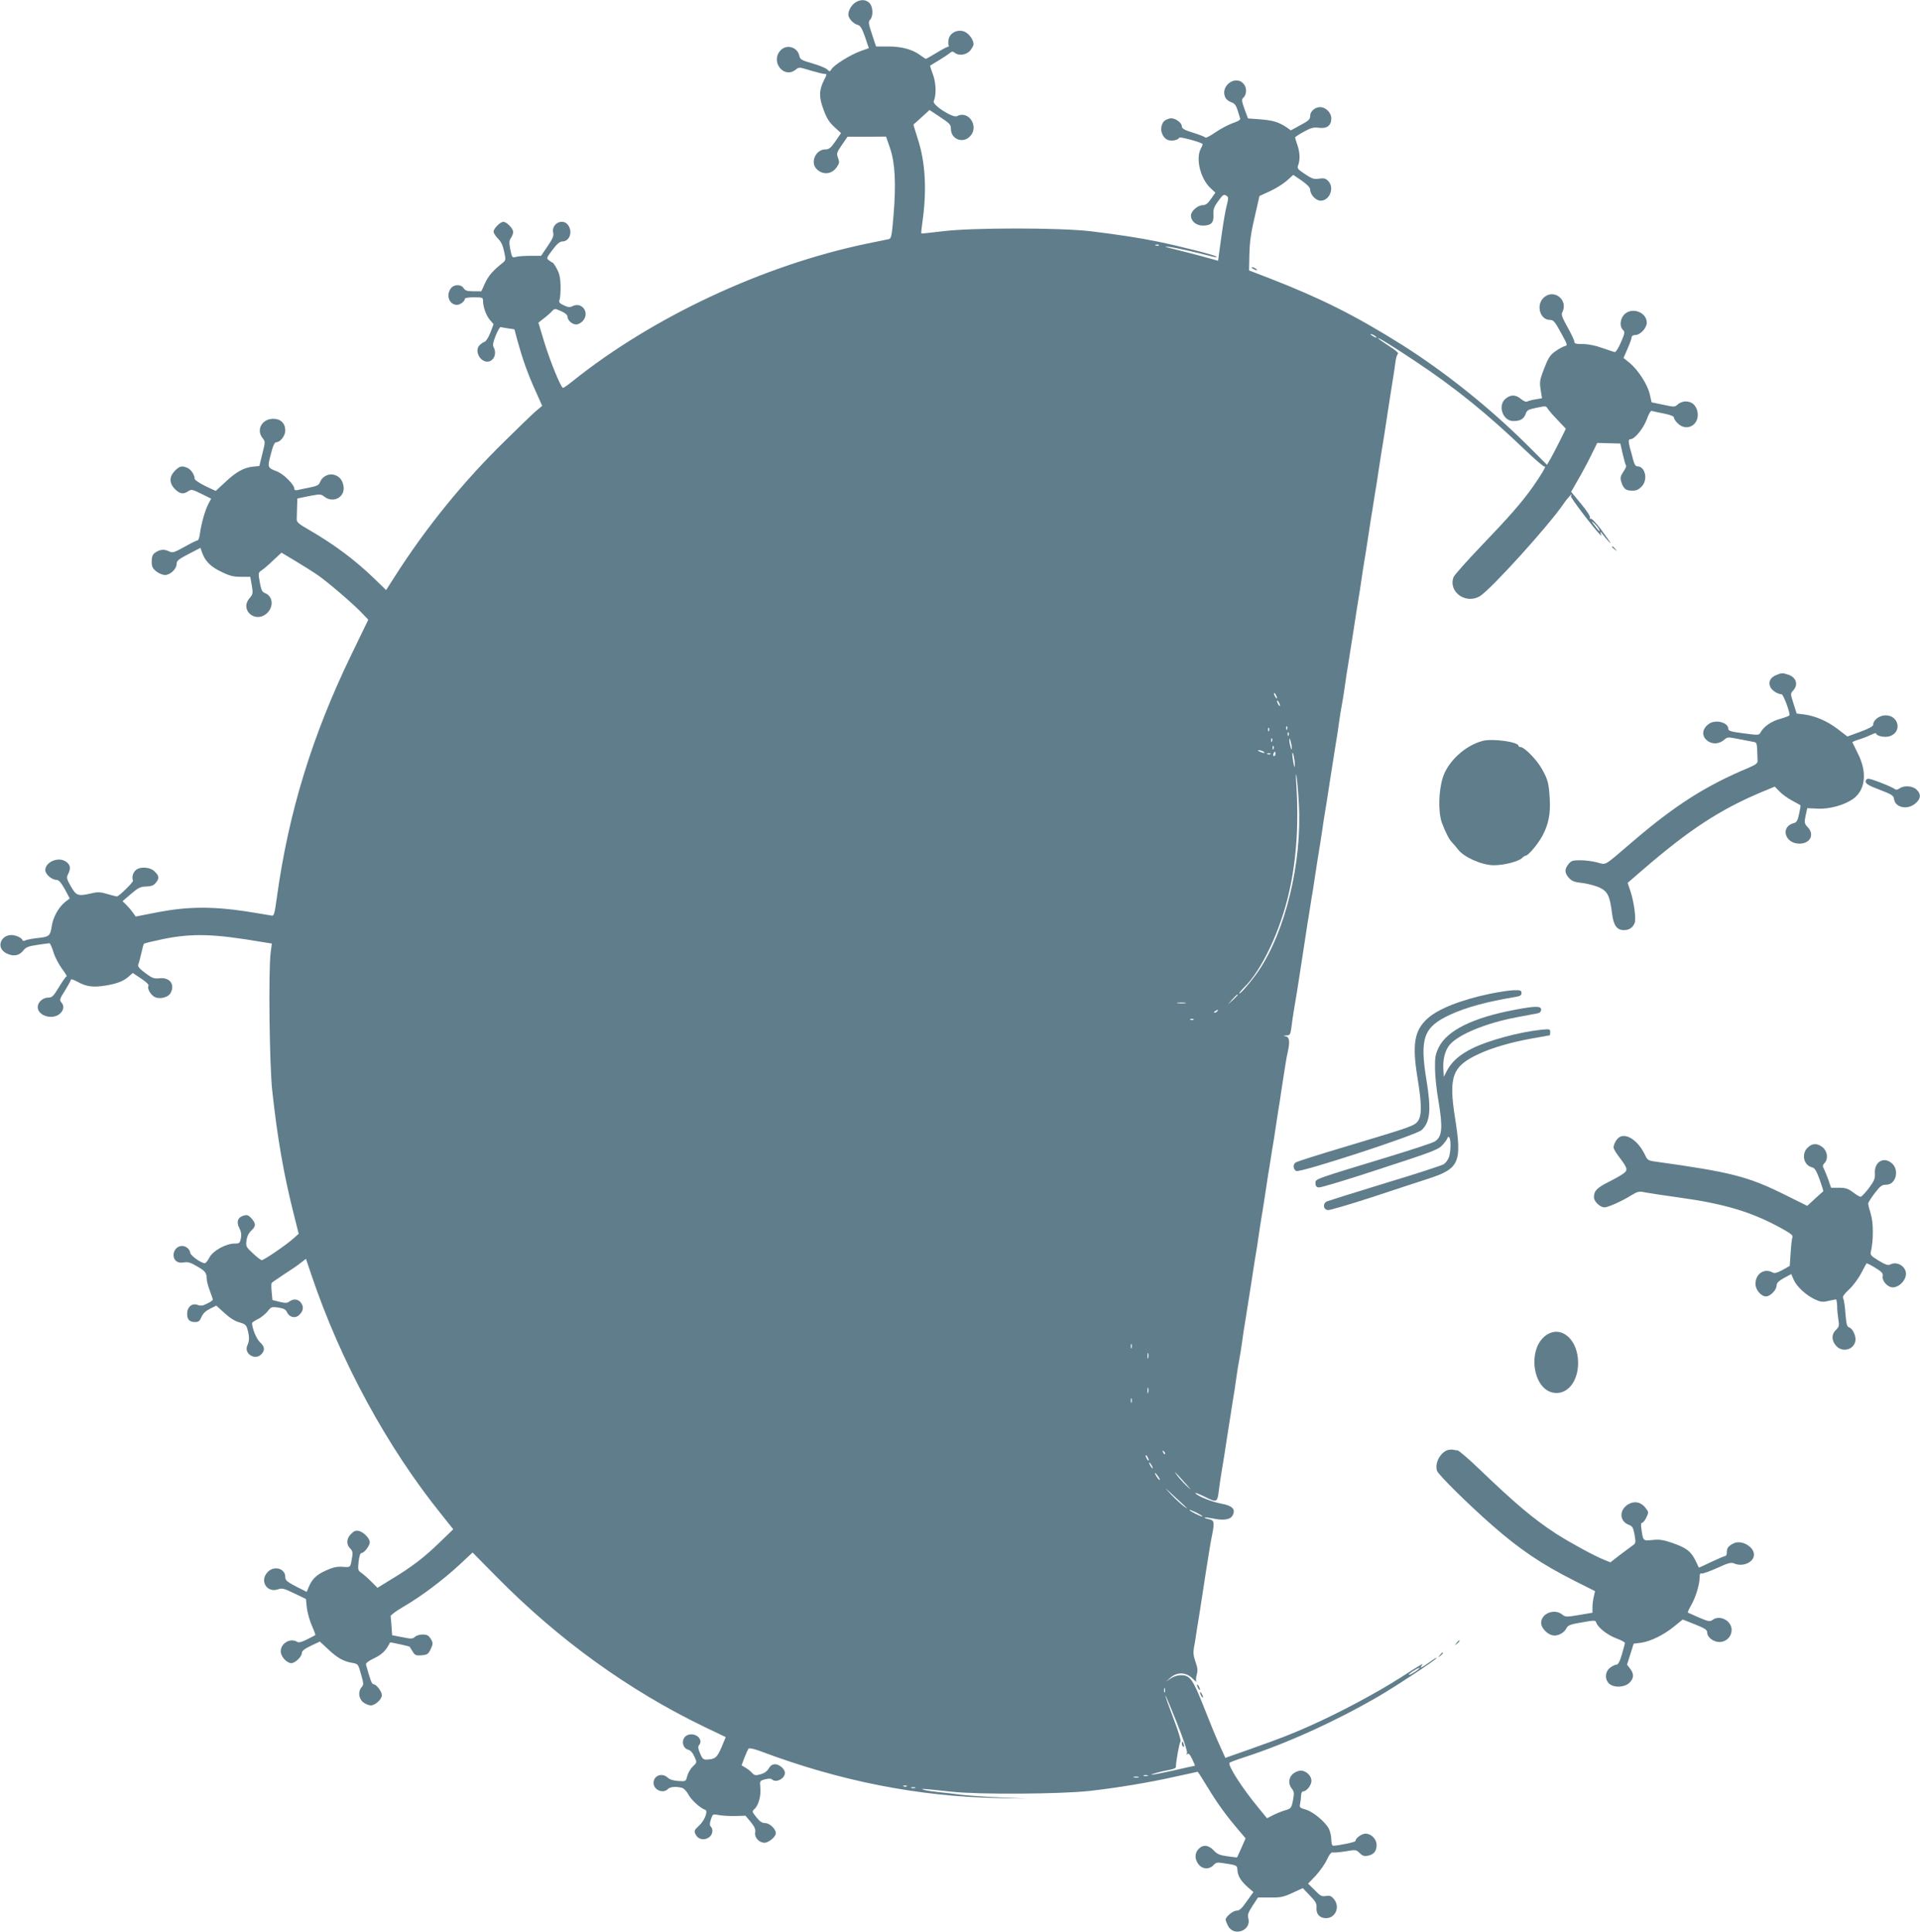 <?xml version="1.0" standalone="no"?>
<!DOCTYPE svg PUBLIC "-//W3C//DTD SVG 20010904//EN"
 "http://www.w3.org/TR/2001/REC-SVG-20010904/DTD/svg10.dtd">
<svg version="1.0" xmlns="http://www.w3.org/2000/svg"
 width="1272pt" height="1280pt" viewBox="0 0 1272 1280"
 preserveAspectRatio="xMidYMid meet">
<g transform="translate(0,1280) scale(0.1,-0.1)"
fill="#607d8b" stroke="none">
<path d="M5671 12786 c-27 -15 -50 -52 -51 -82 0 -25 33 -62 63 -69 17 -5 28
-23 48 -80 l25 -74 -56 -20 c-66 -24 -174 -91 -191 -119 -11 -18 -13 -18 -29
-2 -9 9 -53 27 -98 40 -73 21 -82 26 -87 52 -13 57 -84 77 -124 34 -69 -74 22
-190 100 -128 22 18 24 18 98 -5 42 -12 84 -23 94 -23 16 0 16 -3 -3 -39 -34
-69 -36 -111 -5 -195 21 -59 38 -85 72 -117 l45 -41 -37 -54 c-31 -45 -43 -54
-67 -54 -64 0 -102 -86 -58 -130 42 -42 103 -36 136 16 15 22 16 31 6 58 -11
29 -9 35 25 85 l38 55 127 0 128 1 26 -75 c34 -99 41 -235 24 -442 -12 -147
-15 -159 -34 -163 -12 -2 -77 -16 -146 -30 -684 -143 -1417 -486 -1948 -912
-30 -24 -57 -43 -62 -43 -14 0 -87 180 -126 309 l-37 123 34 27 c19 14 43 35
54 47 20 21 20 21 63 2 27 -12 42 -25 42 -37 0 -24 31 -51 58 -51 12 0 30 10
42 22 51 55 -5 133 -70 98 -14 -7 -29 -6 -55 7 -29 14 -34 20 -28 37 5 12 7
53 7 93 -2 54 -8 82 -25 112 -12 23 -25 41 -28 41 -3 0 -14 7 -24 15 -18 13
-17 16 23 69 29 39 49 56 65 56 48 0 71 63 39 108 -35 50 -114 9 -99 -51 5
-19 -4 -40 -37 -88 l-43 -64 -70 0 c-38 0 -82 -3 -96 -7 -25 -7 -27 -6 -38 48
-9 46 -8 60 4 77 8 12 15 30 15 40 0 22 -43 67 -65 67 -21 0 -65 -44 -65 -65
0 -9 13 -30 29 -46 21 -20 33 -47 41 -86 12 -55 11 -58 -11 -76 -62 -48 -94
-86 -116 -134 l-24 -53 -52 0 c-41 0 -55 4 -65 20 -17 28 -66 27 -86 -2 -33
-46 -9 -108 42 -108 21 0 52 24 52 41 0 5 27 9 60 9 56 0 60 -2 60 -22 0 -41
20 -97 45 -127 l25 -29 -21 -56 c-12 -30 -29 -58 -39 -61 -10 -3 -25 -14 -35
-25 -24 -26 -10 -79 27 -99 51 -29 99 32 68 89 -7 13 -3 34 14 76 13 33 28 58
33 57 4 -2 27 -5 50 -9 l41 -6 21 -78 c32 -116 66 -213 117 -326 l46 -103 -44
-37 c-24 -21 -114 -108 -201 -194 -280 -273 -528 -580 -736 -907 l-53 -83 -76
74 c-129 125 -267 228 -436 326 -64 36 -81 51 -80 68 0 12 1 48 2 81 l2 58 77
16 c74 14 79 14 102 -4 59 -46 139 -3 127 70 -7 42 -30 68 -67 76 -36 8 -76
-15 -89 -50 -7 -19 -21 -26 -67 -35 -32 -6 -68 -14 -81 -17 -15 -3 -22 -1 -22
9 0 26 -69 95 -112 113 -67 26 -67 26 -44 115 15 58 25 80 37 80 26 0 59 43
59 77 0 48 -30 78 -80 78 -74 0 -114 -72 -71 -127 19 -24 19 -25 -1 -105 l-20
-81 -42 -4 c-62 -7 -112 -35 -183 -102 l-64 -59 -70 33 c-38 19 -69 40 -69 46
0 26 -23 62 -47 73 -37 17 -52 14 -84 -18 -39 -40 -39 -82 0 -122 33 -32 56
-36 88 -14 20 14 27 13 87 -17 l65 -32 -19 -36 c-22 -43 -46 -128 -55 -192 -3
-27 -10 -48 -15 -48 -6 0 -45 -19 -87 -43 -73 -40 -80 -42 -106 -29 -31 15
-61 11 -92 -12 -14 -10 -20 -26 -20 -56 0 -35 6 -46 30 -66 17 -13 43 -24 58
-24 35 0 77 40 77 73 0 21 13 32 79 66 l79 41 11 -32 c20 -56 57 -94 128 -127
54 -27 80 -33 130 -33 l61 0 10 -56 c9 -53 8 -59 -15 -86 -68 -80 43 -171 118
-97 44 44 36 111 -15 131 -19 7 -26 20 -35 72 -11 60 -10 64 11 78 13 8 48 38
78 67 l55 51 95 -57 c52 -31 115 -71 140 -88 66 -45 227 -183 288 -245 l52
-54 -109 -225 c-261 -537 -419 -1049 -497 -1617 -16 -116 -19 -123 -38 -118
-12 2 -88 15 -171 28 -219 33 -386 31 -578 -6 l-148 -29 -17 24 c-9 13 -28 36
-43 51 l-27 27 56 48 c48 41 63 48 101 49 33 1 49 7 63 24 24 30 23 46 -7 75
-31 32 -103 35 -129 6 -17 -18 -23 -45 -15 -66 4 -10 -94 -105 -107 -105 -3 0
-31 7 -62 16 -46 14 -65 15 -105 5 -91 -21 -101 -17 -137 45 -30 53 -31 58
-17 86 19 39 11 65 -25 84 -51 26 -128 -11 -128 -62 0 -26 43 -64 74 -64 15 0
30 -17 55 -61 l33 -62 -31 -24 c-41 -33 -78 -98 -87 -153 -11 -72 -16 -77 -91
-85 -37 -4 -75 -11 -85 -16 -11 -6 -18 -4 -21 5 -3 8 -21 19 -40 25 -92 31
-148 -78 -60 -118 43 -20 80 -13 105 18 19 25 34 31 95 40 39 6 76 11 81 11 4
0 16 -26 26 -58 9 -32 35 -81 56 -110 22 -29 36 -52 31 -52 -5 0 -27 -32 -50
-70 -37 -61 -45 -70 -71 -70 -36 0 -70 -31 -70 -63 0 -56 93 -86 143 -47 30
24 35 55 13 79 -13 14 -10 24 25 78 21 34 39 67 39 72 0 5 19 -1 43 -14 59
-33 104 -39 189 -25 78 13 119 30 155 63 l23 20 55 -37 c31 -20 53 -41 49 -47
-12 -19 17 -67 47 -78 35 -12 85 2 99 29 31 57 -5 105 -72 98 -38 -4 -49 0
-96 35 -39 29 -51 44 -46 56 4 9 13 42 20 74 7 33 15 61 18 64 3 3 61 17 128
31 194 39 334 35 656 -20 l63 -10 -8 -62 c-15 -117 -8 -748 11 -916 34 -311
75 -548 141 -810 l34 -135 -37 -33 c-46 -41 -193 -142 -208 -142 -5 0 -32 20
-58 45 -46 42 -48 47 -43 85 3 26 15 50 31 65 32 30 33 46 3 81 -19 21 -29 26
-50 20 -41 -10 -53 -42 -32 -82 12 -23 16 -43 11 -68 -6 -33 -10 -36 -44 -36
-57 -1 -142 -48 -165 -93 -10 -20 -24 -37 -30 -37 -25 0 -97 52 -97 70 0 11
-11 27 -24 35 -38 25 -86 -4 -86 -52 0 -35 28 -56 67 -48 27 5 45 0 87 -25 56
-31 66 -45 66 -86 0 -13 9 -47 20 -76 11 -29 20 -56 20 -60 0 -4 -17 -16 -38
-26 -29 -15 -43 -16 -64 -8 -36 13 -68 -14 -68 -59 0 -39 16 -55 53 -55 22 0
31 7 42 34 10 23 28 40 56 54 l42 21 55 -50 c35 -32 70 -54 98 -61 38 -11 46
-17 54 -48 13 -46 13 -73 -1 -104 -26 -56 53 -104 94 -58 24 27 21 49 -12 80
-23 22 -51 91 -51 126 0 3 18 15 39 26 22 10 50 34 64 51 23 30 27 31 71 25
37 -6 50 -13 58 -32 15 -32 53 -42 78 -19 29 26 34 53 16 80 -18 28 -51 32
-79 11 -14 -11 -27 -11 -65 -2 l-47 12 -5 53 c-3 28 -3 55 0 60 3 4 39 29 80
56 41 26 91 60 111 76 l36 28 38 -112 c193 -571 500 -1135 859 -1581 l79 -99
-89 -86 c-103 -100 -186 -164 -319 -244 l-94 -58 -38 38 c-21 22 -51 48 -66
59 -26 18 -27 22 -21 77 4 36 11 57 20 57 17 0 54 48 54 71 0 25 -40 67 -72
75 -21 4 -33 0 -52 -20 -31 -30 -33 -69 -6 -96 15 -15 18 -28 14 -52 -13 -78
-9 -73 -63 -70 -38 3 -64 -3 -111 -24 -63 -28 -92 -56 -115 -111 l-13 -31 -71
36 c-61 32 -71 41 -71 64 0 55 -73 76 -115 33 -58 -57 -8 -142 67 -116 27 10
40 6 108 -27 l77 -37 6 -59 c4 -32 19 -85 33 -117 15 -33 25 -61 23 -63 -2 -2
-27 -15 -55 -29 -34 -17 -55 -23 -65 -16 -45 28 -109 -9 -109 -63 0 -34 40
-78 70 -78 26 0 70 43 70 68 0 13 18 27 60 47 l59 28 54 -50 c61 -58 102 -81
159 -91 41 -7 41 -8 60 -76 18 -62 18 -69 4 -85 -25 -28 -20 -76 10 -100 15
-12 38 -21 51 -21 29 0 73 41 73 68 0 24 -37 72 -55 72 -12 0 -22 28 -50 130
-3 10 15 24 55 43 52 25 79 52 104 104 2 3 127 -25 130 -28 1 -2 10 -17 20
-32 15 -25 22 -28 59 -25 37 3 44 7 60 40 15 31 16 41 6 60 -7 13 -17 26 -23
30 -19 13 -69 9 -87 -8 -15 -14 -25 -14 -84 -2 l-67 13 -4 57 c-2 31 -5 62 -6
69 -2 6 37 35 87 64 116 68 258 174 368 276 l88 82 162 -164 c409 -415 874
-750 1373 -991 l142 -68 -28 -68 c-30 -69 -42 -79 -100 -81 -20 -1 -28 7 -42
41 -13 30 -15 45 -7 54 31 37 -20 85 -71 69 -49 -15 -47 -88 3 -100 13 -4 28
-21 38 -45 17 -38 17 -38 -11 -65 -16 -15 -32 -44 -37 -63 -9 -36 -9 -36 -58
-33 -32 2 -57 9 -71 22 -38 35 -94 15 -94 -35 0 -46 62 -73 94 -41 15 16 54
19 94 9 13 -4 31 -23 43 -45 17 -34 79 -91 111 -101 21 -7 -4 -71 -40 -104
-32 -30 -35 -35 -24 -58 15 -33 55 -43 87 -22 26 17 33 54 14 73 -8 8 -8 21 1
48 12 36 12 36 54 28 22 -4 71 -7 108 -6 l67 2 35 -42 c26 -32 33 -49 29 -69
-6 -33 26 -68 62 -68 28 0 75 40 75 63 0 28 -41 67 -70 67 -21 0 -36 10 -59
39 -30 38 -30 38 -11 56 26 24 43 89 37 142 -4 42 -4 43 31 53 24 6 40 6 46 0
26 -26 86 4 86 43 0 25 -37 57 -65 57 -18 0 -31 -9 -42 -28 -11 -19 -30 -32
-55 -39 -32 -9 -40 -7 -55 9 -10 11 -29 27 -44 35 l-26 16 19 51 c11 28 23 55
28 60 5 5 40 -3 82 -19 521 -196 1041 -299 1568 -309 l195 -4 -180 8 c-99 4
-216 13 -260 18 -44 6 -110 14 -147 17 -37 4 -80 10 -95 15 -32 10 -23 10 182
-12 181 -20 721 -16 913 5 186 21 391 55 574 96 76 17 140 31 142 31 3 0 32
-46 66 -102 65 -107 121 -185 203 -281 l49 -58 -27 -62 c-15 -34 -28 -63 -29
-64 -1 -1 -30 2 -64 7 -51 7 -68 14 -91 39 -35 37 -72 40 -101 9 -26 -28 -26
-68 1 -102 25 -32 70 -35 98 -5 16 18 26 20 63 14 94 -14 94 -14 96 -48 3 -39
24 -72 70 -113 l36 -31 -44 -61 c-32 -47 -49 -62 -67 -62 -24 0 -73 -40 -73
-60 0 -6 7 -24 15 -40 39 -76 158 -32 135 50 -6 22 -1 37 28 82 l36 55 80 0
c70 -1 90 3 149 31 l68 31 47 -49 c39 -40 46 -54 44 -80 -4 -42 21 -70 63 -70
62 0 94 73 54 124 -18 23 -28 27 -54 23 -28 -5 -38 0 -75 39 l-44 43 51 53
c27 30 61 77 74 106 16 35 29 50 39 48 8 -3 46 1 85 7 67 12 70 11 93 -12 18
-18 30 -22 55 -17 39 8 57 30 57 71 0 39 -35 75 -73 75 -26 0 -67 -30 -67 -49
0 -7 -115 -31 -149 -31 -6 0 -11 18 -11 40 0 21 -7 54 -16 72 -23 46 -106 115
-155 128 -39 11 -41 13 -35 42 3 17 6 41 6 54 0 13 6 24 13 24 25 0 59 46 55
75 -4 38 -48 70 -82 61 -60 -15 -83 -71 -48 -117 16 -21 17 -31 8 -78 -10 -51
-13 -55 -51 -66 -22 -6 -58 -21 -80 -32 l-41 -21 -54 66 c-111 134 -209 287
-194 302 5 4 47 20 94 35 286 93 603 237 890 403 120 70 377 239 387 255 4 7
-16 -5 -45 -26 -56 -40 -72 -47 -51 -20 14 16 -6 5 -141 -82 -159 -102 -405
-233 -602 -321 -129 -57 -193 -82 -396 -154 l-164 -58 -37 82 c-21 44 -68 159
-105 254 -74 187 -92 212 -153 212 -19 0 -49 -9 -66 -21 l-32 -21 30 26 c45
39 103 36 146 -6 18 -18 30 -27 25 -21 -4 7 -3 29 3 48 7 27 5 46 -9 84 -13
38 -16 60 -10 93 5 24 13 77 19 118 7 41 16 100 21 130 5 30 14 89 20 130 6
41 15 100 20 130 5 30 14 87 20 125 6 39 15 92 21 118 16 82 13 94 -23 101
-17 3 -29 8 -27 10 2 3 25 0 51 -5 73 -16 120 -9 135 21 20 40 -3 63 -73 76
-65 12 -157 49 -174 69 -6 8 21 -3 60 -22 82 -41 85 -40 95 42 3 27 11 77 16
110 20 119 28 171 39 245 11 72 19 122 39 248 6 31 15 93 21 137 6 44 15 100
20 125 5 25 14 81 20 125 6 44 15 106 21 138 20 125 28 175 39 247 6 41 15
100 20 130 5 30 14 85 20 122 5 38 15 98 20 135 6 38 15 93 20 123 5 30 14 89
20 130 6 41 15 101 21 133 5 31 13 83 18 115 6 31 15 91 21 132 6 41 15 100
20 130 5 30 14 85 19 123 28 181 33 215 42 254 16 72 12 101 -13 106 -20 4
-20 4 4 6 24 1 27 6 33 49 3 26 10 73 15 105 19 112 29 173 40 247 6 41 15
100 20 130 5 30 14 89 20 130 6 41 15 101 21 133 5 31 13 83 18 115 6 31 15
91 21 132 6 41 15 100 20 130 5 30 14 85 20 123 5 37 15 97 20 135 6 37 15 92
20 122 5 30 14 89 20 130 11 72 19 122 39 248 6 31 15 93 21 137 6 44 15 100
20 125 5 25 14 81 20 125 6 44 15 106 21 138 20 125 28 175 39 247 6 41 15
100 20 130 5 30 14 85 20 123 5 37 15 97 20 135 6 37 15 92 20 122 5 30 14 89
20 130 6 41 15 101 21 133 5 31 13 83 18 115 6 31 15 91 21 132 6 41 15 100
20 130 5 30 14 85 20 123 22 147 46 298 60 387 5 30 12 76 15 102 3 26 11 50
17 54 6 4 -20 26 -58 50 -37 24 -70 47 -73 51 -16 18 101 -54 249 -153 263
-175 477 -349 720 -582 69 -66 129 -118 134 -114 14 8 -27 -61 -81 -137 -75
-105 -155 -196 -339 -388 -95 -99 -178 -193 -184 -207 -37 -98 82 -183 175
-126 74 46 458 470 554 612 26 39 68 83 48 51 -5 -8 143 -203 200 -263 2 -2 1
4 -2 15 -5 15 -1 13 14 -7 73 -91 64 -69 -13 35 -33 43 -62 74 -68 70 -7 -3
-8 -1 -4 6 4 7 -19 44 -59 92 l-66 80 44 77 c25 42 64 115 87 162 l42 85 77
-2 76 -2 16 -71 c9 -39 19 -73 22 -76 3 -3 -5 -21 -18 -40 -19 -29 -22 -40
-14 -66 11 -38 27 -56 54 -58 41 -4 56 1 80 25 45 44 26 135 -28 135 -11 0
-20 14 -27 43 -6 23 -15 58 -21 77 -12 47 -11 60 4 60 27 0 85 71 107 131 13
36 26 59 33 56 7 -2 42 -10 80 -17 43 -9 67 -18 67 -27 0 -8 11 -25 25 -38 57
-58 143 -13 132 70 -7 47 -36 75 -80 75 -17 0 -40 -9 -51 -19 -20 -19 -24 -19
-97 -3 l-77 16 -12 53 c-14 63 -75 159 -132 207 l-42 34 27 62 c15 34 27 68
27 76 0 8 10 14 24 14 33 0 76 46 76 82 0 70 -100 106 -150 53 -27 -29 -31
-78 -8 -101 14 -14 13 -22 -13 -82 -16 -38 -34 -66 -41 -65 -7 1 -44 14 -83
27 -43 16 -92 26 -127 26 -47 0 -58 3 -58 16 0 9 -20 52 -45 96 -35 63 -43 84
-35 98 44 83 -59 162 -125 95 -50 -49 -21 -145 43 -145 24 0 33 -11 73 -84 45
-82 46 -85 25 -90 -12 -3 -41 -19 -63 -35 -34 -24 -46 -44 -73 -113 -29 -76
-31 -88 -23 -140 l9 -57 -41 -7 c-22 -3 -47 -10 -55 -14 -9 -5 -24 0 -43 16
-35 29 -66 31 -101 3 -56 -44 -21 -149 50 -149 47 0 70 14 82 48 8 24 18 29
72 40 59 13 64 12 73 -5 6 -10 35 -44 66 -76 l55 -58 -38 -77 c-21 -42 -49
-96 -62 -119 l-25 -43 -127 127 c-251 250 -550 489 -837 670 -306 192 -533
306 -875 439 l-135 52 2 98 c3 103 9 146 46 302 l21 93 72 33 c39 18 89 50
111 70 l41 37 56 -38 c37 -26 55 -45 56 -59 0 -34 38 -74 69 -74 61 0 94 87
50 131 -17 17 -29 20 -60 15 -34 -5 -46 -1 -93 30 -50 33 -54 38 -45 61 13 35
11 84 -6 133 -8 23 -15 45 -15 49 0 3 26 21 58 38 48 26 64 31 100 26 53 -7
82 15 82 63 0 37 -37 74 -74 74 -34 0 -66 -28 -66 -58 0 -23 -10 -32 -64 -61
l-64 -35 -28 20 c-53 35 -89 46 -173 53 l-83 6 -23 62 c-18 50 -20 65 -10 73
22 18 27 60 10 86 -50 77 -169 -4 -125 -86 5 -10 22 -22 38 -28 21 -7 31 -20
41 -52 7 -23 15 -48 17 -55 4 -8 -13 -19 -46 -30 -29 -10 -81 -37 -116 -61
-35 -24 -65 -40 -68 -36 -3 5 -39 19 -80 32 -57 17 -76 28 -76 41 0 28 -50 61
-80 54 -34 -9 -47 -21 -55 -52 -9 -36 12 -80 43 -91 27 -9 65 -1 76 16 4 7
141 -30 153 -42 2 -2 -3 -16 -12 -32 -34 -65 -3 -194 61 -257 l36 -34 -29 -41
c-21 -31 -35 -41 -56 -42 -32 0 -77 -40 -77 -68 0 -37 34 -67 78 -67 56 0 74
19 71 71 -2 35 3 52 30 89 34 47 38 50 59 36 11 -7 11 -19 -2 -67 -8 -32 -22
-113 -31 -179 -9 -66 -19 -134 -21 -151 l-4 -32 -108 30 c-59 16 -143 37 -187
48 -62 15 -69 18 -30 14 43 -5 181 -36 283 -63 17 -5 32 -6 32 -2 0 8 -244 70
-390 100 -123 25 -260 46 -440 68 -205 25 -796 25 -989 0 -74 -9 -136 -16
-137 -14 -2 1 1 32 6 67 32 220 21 407 -31 564 -16 49 -28 90 -27 91 2 1 26
23 55 49 l51 47 71 -47 c63 -42 71 -50 71 -79 0 -67 78 -98 125 -50 65 64 -7
177 -85 135 -27 -14 -165 75 -154 99 18 39 16 121 -5 177 -12 31 -20 58 -19
59 2 1 28 17 58 35 30 19 63 40 72 48 14 12 21 12 32 3 27 -23 77 -16 103 13
12 15 23 34 23 42 0 30 -30 71 -60 84 -44 18 -95 -6 -105 -49 -3 -17 -4 -35 0
-41 3 -5 1 -10 -4 -10 -6 0 -40 -18 -76 -40 -36 -22 -68 -40 -71 -40 -3 0 -20
11 -37 24 -51 38 -123 58 -213 58 l-80 0 -27 81 c-24 72 -25 83 -12 97 22 24
19 86 -5 110 -23 23 -55 25 -89 6z m2006 -1612 c-3 -3 -12 -4 -19 -1 -8 3 -5
6 6 6 11 1 17 -2 13 -5z m1443 -610 c0 -2 -9 0 -20 6 -11 6 -20 13 -20 16 0 2
9 0 20 -6 11 -6 20 -13 20 -16z m1471 -1266 c16 -30 3 -20 -27 20 -23 30 -24
33 -5 17 13 -11 27 -28 32 -37z m-2131 -1123 c0 -5 -5 -3 -10 5 -5 8 -10 20
-10 25 0 6 5 3 10 -5 5 -8 10 -19 10 -25z m20 -50 c0 -5 -5 -3 -10 5 -5 8 -10
20 -10 25 0 6 5 3 10 -5 5 -8 10 -19 10 -25z m47 -157 c-3 -8 -6 -5 -6 6 -1
11 2 17 5 13 3 -3 4 -12 1 -19z m-120 -10 c-3 -8 -6 -5 -6 6 -1 11 2 17 5 13
3 -3 4 -12 1 -19z m130 -30 c-3 -8 -6 -5 -6 6 -1 11 2 17 5 13 3 -3 4 -12 1
-19z m-110 -40 c-3 -8 -6 -5 -6 6 -1 11 2 17 5 13 3 -3 4 -12 1 -19z m131 -43
c0 -16 -2 -15 -8 5 -4 14 -8 34 -8 45 0 16 2 15 8 -5 4 -14 8 -34 8 -45z
m-121 -7 c-3 -8 -6 -5 -6 6 -1 11 2 17 5 13 3 -3 4 -12 1 -19z m-67 -18 c18
-12 2 -12 -25 0 -13 6 -15 9 -5 9 8 0 22 -4 30 -9z m80 -15 c0 -8 -4 -15 -10
-15 -5 0 -7 7 -4 15 4 8 8 15 10 15 2 0 4 -7 4 -15z m128 -70 c0 -25 -2 -24
-9 10 -10 51 -10 92 1 50 4 -16 8 -43 8 -60z m-161 69 c-3 -3 -12 -4 -19 -1
-8 3 -5 6 6 6 11 1 17 -2 13 -5z m188 -329 c22 -388 -88 -844 -267 -1108 -43
-64 -128 -163 -128 -149 0 4 14 21 30 37 119 114 246 384 303 646 47 213 62
448 45 704 -4 60 -3 80 2 50 4 -27 11 -108 15 -180z m-405 -1268 c0 -2 -15
-16 -32 -33 l-33 -29 29 33 c28 30 36 37 36 29z m-347 -54 c-13 -2 -35 -2 -50
0 -16 2 -5 4 22 4 28 0 40 -2 28 -4z m212 -53 c-3 -5 -12 -10 -18 -10 -7 0 -6
4 3 10 19 12 23 12 15 0z m-158 -56 c-3 -3 -12 -4 -19 -1 -8 3 -5 6 6 6 11 1
17 -2 13 -5z m-410 -2176 c-3 -7 -5 -2 -5 12 0 14 2 19 5 13 2 -7 2 -19 0 -25z
m110 -65 c-3 -10 -5 -4 -5 12 0 17 2 24 5 18 2 -7 2 -21 0 -30z m0 -230 c-3
-10 -5 -4 -5 12 0 17 2 24 5 18 2 -7 2 -21 0 -30z m-110 -65 c-3 -7 -5 -2 -5
12 0 14 2 19 5 13 2 -7 2 -19 0 -25z m221 -343 c-3 -3 -9 2 -12 12 -6 14 -5
15 5 6 7 -7 10 -15 7 -18z m-108 -40 c0 -5 -5 -3 -10 5 -5 8 -10 20 -10 25 0
6 5 3 10 -5 5 -8 10 -19 10 -25z m20 -35 c6 -11 8 -20 6 -20 -3 0 -10 9 -16
20 -6 11 -8 20 -6 20 3 0 10 -9 16 -20z m220 -115 c46 -51 48 -54 11 -20 -23
22 -52 54 -63 70 -25 35 -20 30 52 -50z m-175 39 c9 -15 12 -23 6 -20 -11 7
-35 46 -28 46 3 0 12 -12 22 -26z m190 -208 c6 -5 -3 0 -20 12 -16 11 -55 47
-85 78 -52 56 -51 55 20 -11 41 -38 80 -73 85 -79z m101 -54 c-5 -4 -86 36
-86 43 0 3 20 -5 45 -17 24 -12 43 -23 41 -26z m1411 -1028 c-21 -14 -41 -24
-43 -21 -6 5 56 45 71 46 5 1 -8 -11 -28 -25z m-1660 -136 c-3 -7 -5 -2 -5 12
0 14 2 19 5 13 2 -7 2 -19 0 -25z m147 -403 c-4 -13 -2 -16 3 -8 6 9 16 -1 31
-32 12 -25 20 -45 18 -45 -2 0 -63 -13 -136 -30 -73 -16 -140 -30 -149 -29
-18 0 63 23 122 33 20 4 37 11 37 16 0 36 24 166 31 171 5 3 -15 70 -46 150
-30 79 -55 149 -54 154 0 6 33 -73 74 -175 43 -108 72 -193 69 -205z m-261
-152 c-7 -2 -19 -2 -25 0 -7 3 -2 5 12 5 14 0 19 -2 13 -5z m-60 -10 c-7 -2
-21 -2 -30 0 -10 3 -4 5 12 5 17 0 24 -2 18 -5z m-1536 -59 c-3 -3 -12 -4 -19
-1 -8 3 -5 6 6 6 11 1 17 -2 13 -5z m56 -11 c-7 -2 -19 -2 -25 0 -7 3 -2 5 12
5 14 0 19 -2 13 -5z"/>
<path d="M7830 1246 c0 -8 4 -17 9 -20 5 -4 7 3 4 14 -6 23 -13 26 -13 6z"/>
<path d="M8300 11020 c8 -5 20 -10 25 -10 6 0 3 5 -5 10 -8 5 -19 10 -25 10
-5 0 -3 -5 5 -10z"/>
<path d="M10680 9176 c0 -2 8 -10 18 -17 15 -13 16 -12 3 4 -13 16 -21 21 -21
13z"/>
<path d="M11763 8325 c-37 -16 -50 -48 -33 -80 12 -22 48 -45 73 -45 12 0 59
-128 52 -140 -3 -4 -31 -15 -64 -24 -57 -16 -106 -50 -128 -90 -10 -18 -15
-18 -112 -5 -84 11 -101 16 -101 30 0 42 -84 64 -128 33 -50 -35 -51 -88 -2
-118 33 -19 73 -14 105 14 19 17 25 17 95 3 41 -8 85 -17 98 -19 23 -5 22 -1
26 -125 1 -16 -12 -26 -59 -46 -284 -119 -486 -247 -774 -494 -192 -164 -167
-150 -231 -133 -30 8 -80 14 -111 14 -50 0 -60 -3 -78 -26 -27 -34 -26 -57 2
-90 20 -22 36 -29 92 -35 38 -5 89 -19 114 -31 53 -26 66 -55 81 -172 10 -79
32 -109 79 -109 34 0 59 17 71 48 10 27 -5 140 -28 209 l-19 56 96 83 c311
269 517 404 797 521 l82 34 32 -33 c17 -18 55 -45 83 -60 29 -16 54 -29 55
-31 2 -1 -2 -27 -9 -57 -9 -44 -17 -57 -35 -61 -91 -23 -60 -136 37 -136 72 0
102 60 55 109 -22 24 -23 30 -14 76 l11 50 67 -3 c78 -5 182 24 239 66 80 59
92 176 30 298 -18 38 -35 72 -37 75 -1 3 17 11 40 18 24 7 60 21 81 31 20 10
37 15 37 10 0 -17 59 -29 90 -18 83 28 60 138 -28 138 -41 0 -82 -31 -82 -62
0 -10 -28 -26 -86 -47 l-85 -31 -64 49 c-69 53 -146 86 -222 97 l-50 6 -21 66
c-21 66 -21 66 -2 87 35 38 21 86 -31 104 -40 14 -47 13 -86 -4z"/>
<path d="M9823 7891 c-116 -30 -232 -137 -265 -245 -28 -91 -30 -227 -6 -296
23 -62 48 -112 67 -131 9 -9 27 -30 41 -48 37 -50 156 -103 234 -104 66 -1
166 24 190 48 8 8 18 15 23 15 17 0 81 76 111 131 41 76 55 149 49 245 -6 105
-12 128 -52 199 -33 60 -116 145 -142 145 -7 0 -13 4 -13 8 0 26 -171 50 -237
33z"/>
<path d="M12360 7621 c0 -14 21 -27 93 -54 80 -31 92 -38 95 -61 7 -57 88 -75
141 -30 37 31 40 62 8 92 -27 26 -83 29 -113 8 -12 -9 -23 -11 -30 -5 -18 15
-155 69 -175 69 -12 0 -19 -7 -19 -19z"/>
<path d="M9874 6216 c-195 -41 -345 -100 -416 -164 -88 -79 -103 -170 -68
-388 30 -180 30 -255 4 -292 -24 -32 -41 -38 -475 -168 -178 -53 -330 -101
-336 -107 -19 -14 -16 -45 5 -56 25 -13 794 238 830 271 57 53 65 134 32 333
-45 277 -19 350 156 431 104 49 249 88 437 119 28 4 37 11 37 25 0 17 -7 20
-47 19 -27 0 -98 -11 -159 -23z"/>
<path d="M10040 6110 c-280 -52 -452 -137 -508 -249 -23 -48 -26 -67 -25 -141
0 -47 10 -141 22 -210 31 -182 26 -242 -23 -273 -12 -9 -150 -54 -307 -102
-500 -152 -484 -146 -484 -175 0 -18 6 -26 22 -28 12 -2 195 53 406 123 360
117 387 128 416 161 17 19 31 39 31 45 0 6 5 7 10 4 13 -8 13 -94 -1 -133 -6
-17 -21 -37 -34 -46 -12 -8 -186 -65 -386 -125 -200 -61 -374 -116 -387 -121
-30 -13 -27 -54 5 -58 11 -2 140 36 285 83 144 48 317 104 384 126 202 66 220
108 174 399 -44 277 -19 345 156 426 90 42 217 79 358 104 60 11 111 20 113
20 2 0 3 10 3 21 0 21 -3 21 -59 16 -145 -15 -351 -71 -456 -123 -83 -41 -135
-86 -167 -145 l-23 -44 -3 52 c-4 65 12 124 42 160 60 70 240 144 446 183 63
12 125 24 138 26 14 3 22 12 22 24 0 25 -36 25 -170 0z"/>
<path d="M10734 5268 c-22 -10 -44 -47 -44 -72 0 -7 15 -33 33 -57 59 -78 63
-90 36 -112 -13 -11 -59 -37 -101 -58 -79 -40 -98 -59 -98 -103 0 -27 41 -66
70 -66 23 0 115 41 176 79 44 27 53 29 94 20 25 -5 126 -20 226 -34 296 -41
475 -94 669 -200 68 -37 85 -50 80 -63 -4 -10 -9 -56 -12 -104 l-6 -86 -48
-27 c-38 -20 -53 -24 -68 -15 -54 28 -111 -11 -111 -77 0 -39 37 -83 70 -83
28 0 70 43 70 72 0 17 13 30 49 50 l48 26 17 -39 c20 -45 84 -104 143 -130 34
-16 49 -18 85 -9 24 5 46 10 51 10 4 0 7 -19 8 -42 0 -24 4 -64 8 -90 7 -42 5
-50 -16 -70 -30 -28 -30 -69 0 -104 41 -48 118 -29 129 31 6 30 -18 83 -42 90
-14 4 -18 22 -24 91 -3 48 -10 93 -15 101 -6 11 5 27 39 59 26 24 62 72 80
107 18 34 34 64 36 66 2 2 28 -11 57 -29 43 -26 53 -37 50 -54 -7 -32 32 -76
67 -76 37 0 78 37 86 77 11 55 -54 101 -104 74 -13 -7 -33 0 -76 26 -52 32
-57 38 -51 62 17 72 17 189 -1 247 -10 32 -18 64 -17 70 0 6 19 37 43 68 37
48 47 56 76 56 63 0 89 93 40 140 -54 50 -120 13 -115 -65 2 -35 -4 -49 -40
-98 -24 -31 -48 -57 -55 -57 -6 0 -29 14 -50 30 -32 24 -49 30 -92 30 l-53 0
-20 58 c-12 31 -25 64 -30 73 -7 11 -5 21 6 32 26 26 21 77 -11 104 -35 30
-71 29 -101 -2 -42 -41 -26 -115 28 -129 19 -4 30 -21 52 -81 15 -42 26 -77
24 -79 -2 -1 -27 -23 -55 -49 l-51 -47 -139 69 c-255 127 -362 154 -879 226
-34 5 -43 11 -57 43 -42 88 -115 142 -164 120z"/>
<path d="M10260 3963 c-152 -78 -111 -393 52 -393 82 0 143 85 143 200 0 144
-99 242 -195 193z"/>
<path d="M9595 3193 c-52 -13 -93 -90 -74 -140 10 -27 212 -226 364 -359 185
-162 329 -259 549 -370 l133 -67 -8 -36 c-5 -20 -9 -52 -9 -71 l0 -36 -89 -15
c-83 -14 -90 -14 -111 3 -52 42 -140 8 -140 -56 0 -31 37 -72 73 -81 33 -9 78
13 94 45 11 21 24 27 103 40 84 15 90 15 95 -1 11 -33 73 -82 131 -104 33 -12
59 -26 59 -31 0 -5 -9 -39 -20 -76 -14 -48 -25 -68 -36 -68 -9 0 -28 -9 -43
-21 -33 -26 -36 -77 -5 -105 31 -28 100 -26 133 5 31 30 33 59 5 95 l-20 26
22 69 22 70 48 6 c64 9 152 52 220 108 l57 46 81 -32 c65 -26 81 -36 81 -53 0
-32 41 -64 81 -64 46 0 82 37 81 82 -2 61 -79 100 -127 64 -16 -12 -28 -10
-89 16 -39 17 -73 32 -74 33 -2 2 7 23 21 47 30 51 57 139 57 185 0 23 4 31
13 27 7 -2 53 14 102 36 74 34 93 39 113 31 57 -26 132 7 132 58 0 54 -86 101
-136 74 -34 -17 -44 -30 -44 -60 0 -13 -4 -23 -10 -23 -5 0 -47 -18 -92 -39
-46 -22 -83 -39 -83 -38 0 1 -11 24 -24 50 -30 59 -59 81 -153 114 -59 20 -84
24 -130 19 -63 -6 -62 -7 -73 68 -5 32 -4 46 4 46 6 0 19 16 28 35 16 34 16
36 -4 62 -29 40 -74 50 -115 26 -62 -36 -61 -112 2 -136 25 -9 30 -18 39 -66
9 -52 8 -57 -12 -71 -12 -8 -50 -37 -85 -63 l-63 -49 -42 17 c-65 26 -223 112
-317 172 -150 98 -267 196 -512 431 -70 67 -134 122 -142 122 -8 0 -20 2 -28
4 -7 2 -22 1 -33 -1z"/>
<path d="M9649 1913 c-13 -16 -12 -17 4 -4 16 13 21 21 13 21 -2 0 -10 -8 -17
-17z"/>
<path d="M9539 1833 c-13 -16 -12 -17 4 -4 16 13 21 21 13 21 -2 0 -10 -8 -17
-17z"/>
<path d="M7930 1635 c0 -5 5 -17 10 -25 5 -8 10 -10 10 -5 0 6 -5 17 -10 25
-5 8 -10 11 -10 5z"/>
<path d="M7950 1585 c0 -5 5 -17 10 -25 5 -8 10 -10 10 -5 0 6 -5 17 -10 25
-5 8 -10 11 -10 5z"/>
</g>
</svg>
